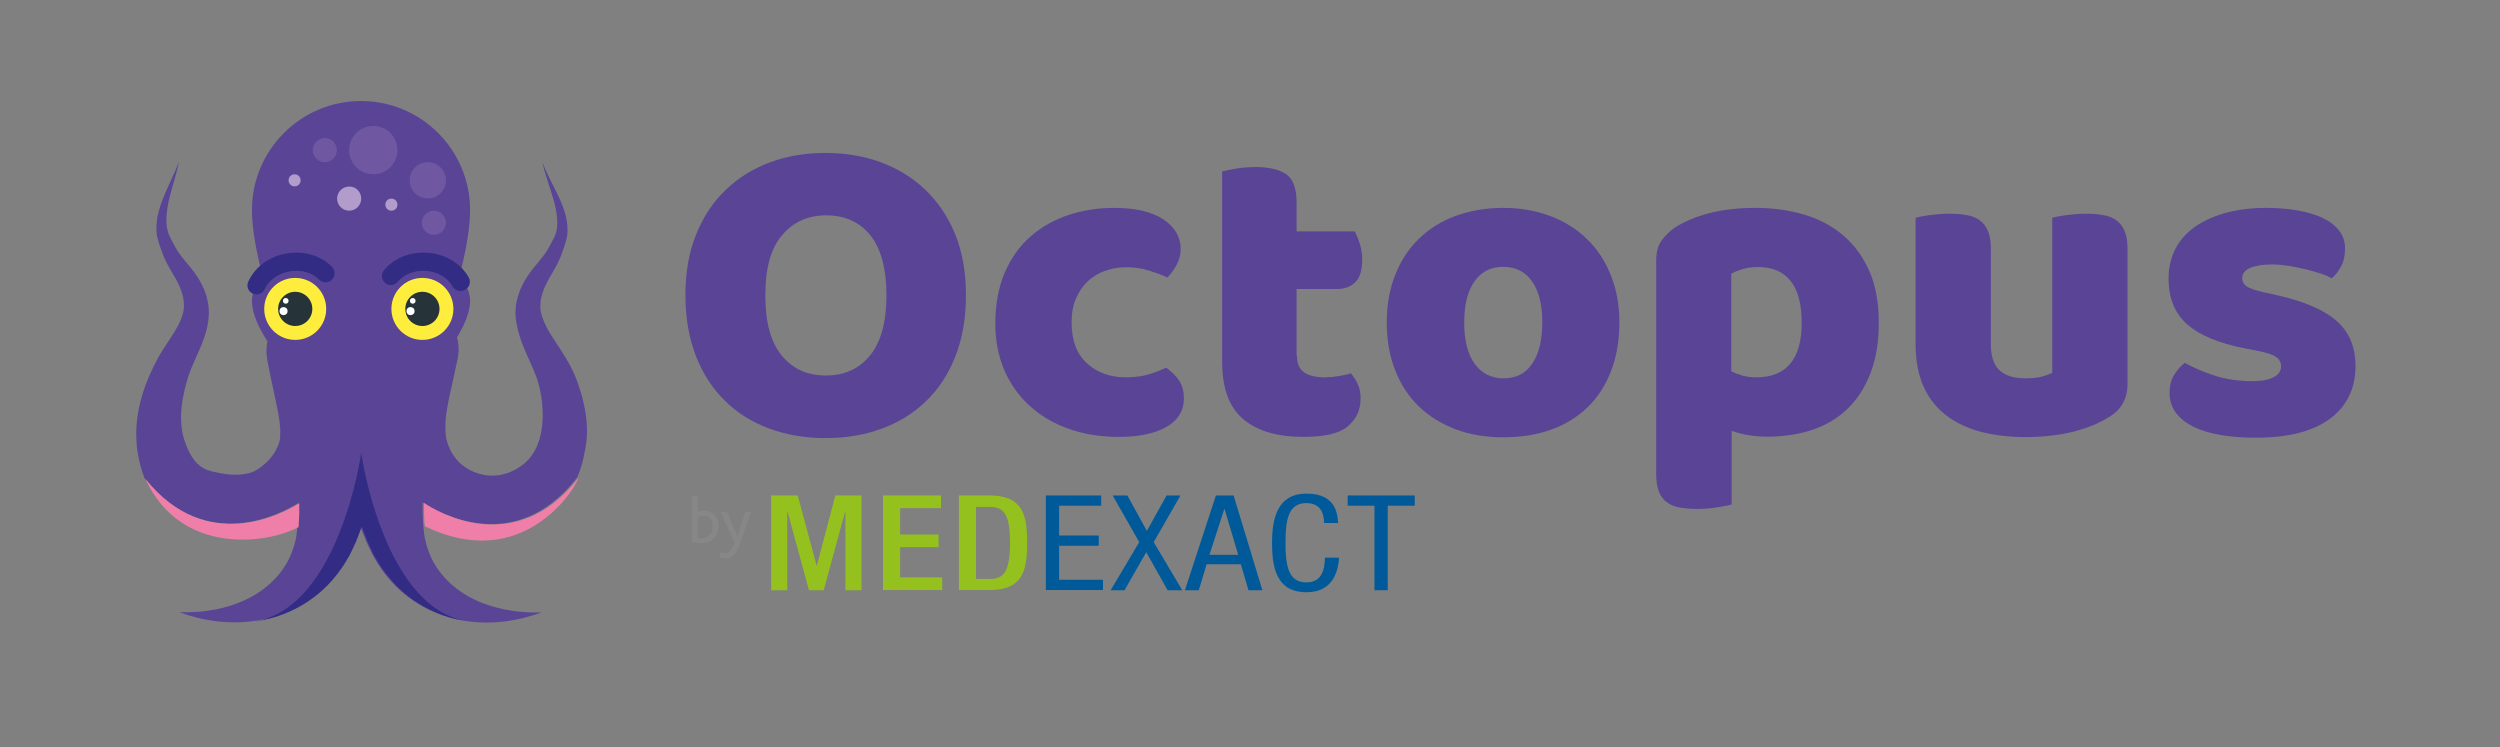 <?xml version="1.0" encoding="utf-8"?>
<!-- Generator: Adobe Illustrator 22.1.0, SVG Export Plug-In . SVG Version: 6.00 Build 0)  -->
<svg version="1.1" id="Calque_1" xmlns="http://www.w3.org/2000/svg" xmlns:xlink="http://www.w3.org/1999/xlink" x="0px" y="0px"
	 viewBox="0 0 1242.3 371.3" style="enable-background:new 0 0 1242.3 371.3;" xml:space="preserve">
<rect x="0" y="0" width="1242.3" height="371.3" fill="#808080" stroke="none"/>
<style type="text/css">
	.st0{fill:#5A4495;}
	.st1{fill:#95C11F;}
	.st2{fill:#005A9A;}
	.st3{fill:#878787;}
	.st4{fill:#6F58A1;}
	.st5{fill:#B29CCB;}
	.st6{fill:#322C85;}
	.st7{fill:#EF7FA9;}
	.st8{fill:#FFED3D;}
	.st9{fill:#263339;}
	.st10{fill:#FFFFFF;}
</style>
<g>
	<path class="st0" d="M340.6,146.7c0-11.5,1.8-21.6,5.4-30.4c3.6-8.8,8.5-16.2,14.8-22.1c6.2-6,13.6-10.5,22-13.6
		c8.4-3.1,17.6-4.6,27.4-4.6c9.8,0,19,1.5,27.4,4.6c8.4,3.1,15.8,7.6,22.1,13.6c6.3,6,11.3,13.3,14.9,22.1c3.6,8.8,5.4,19,5.4,30.4
		c0,11.5-1.8,21.6-5.3,30.5c-3.5,8.9-8.4,16.3-14.7,22.3c-6.2,6-13.6,10.5-22.1,13.6c-8.5,3.1-17.8,4.6-27.8,4.6
		c-10,0-19.2-1.6-27.8-4.7c-8.5-3.2-15.9-7.7-22-13.8c-6.2-6-11-13.4-14.5-22.3C342.4,168.1,340.6,158,340.6,146.7z M380.3,146.7
		c0,13.4,2.7,23.4,8.2,30c5.4,6.6,12.7,9.9,21.8,9.9c9.3,0,16.6-3.3,22-9.9c5.4-6.6,8.2-16.6,8.2-30c0-13.2-2.7-23.1-8-29.8
		c-5.4-6.6-12.7-9.9-21.9-9.9c-9.1,0-16.4,3.3-21.9,9.8C383,123.4,380.3,133.4,380.3,146.7z"/>
	<path class="st0" d="M559.6,132.8c-3.7,0-7.2,0.6-10.5,1.8c-3.3,1.2-6.2,2.9-8.6,5.2c-2.4,2.3-4.4,5.1-5.8,8.5
		c-1.5,3.4-2.2,7.3-2.2,11.9c0,9.1,2.6,15.9,7.8,20.5c5.2,4.6,11.6,6.8,19.1,6.8c4.4,0,8.2-0.5,11.5-1.5c3.2-1,6.1-2.1,8.6-3.3
		c2.9,2.1,5.1,4.3,6.6,6.7c1.5,2.4,2.2,5.3,2.2,8.7c0,6-2.9,10.7-8.6,14c-5.7,3.3-13.7,5-23.8,5c-9.3,0-17.6-1.4-25.1-4.1
		c-7.5-2.7-13.9-6.5-19.3-11.5c-5.4-4.9-9.5-10.8-12.5-17.7c-2.9-6.9-4.4-14.5-4.4-22.9c0-9.7,1.6-18.2,4.7-25.5
		c3.2-7.3,7.5-13.3,12.9-18c5.4-4.7,11.7-8.2,18.8-10.6c7.1-2.3,14.7-3.5,22.6-3.5c10.6,0,18.7,1.9,24.5,5.7
		c5.7,3.8,8.6,8.7,8.6,14.8c0,2.8-0.7,5.4-2,7.8s-2.9,4.5-4.6,6.3c-2.5-1.2-5.5-2.3-9-3.4C567.6,133.4,563.8,132.8,559.6,132.8z"/>
	<path class="st0" d="M644.5,176.9c0,3.8,1.2,6.5,3.6,8.2c2.4,1.6,5.8,2.4,10.2,2.4c2.2,0,4.5-0.2,6.8-0.6c2.3-0.4,4.4-0.8,6.2-1.4
		c1.3,1.6,2.5,3.4,3.4,5.4c1,2,1.4,4.4,1.4,7.2c0,5.6-2.1,10.1-6.3,13.7s-11.6,5.3-22.1,5.3c-12.9,0-22.9-2.9-29.9-8.8
		c-7-5.9-10.5-15.4-10.5-28.6V85.2c1.6-0.4,3.9-0.9,6.9-1.4c3-0.5,6.2-0.8,9.6-0.8c6.5,0,11.5,1.1,15.1,3.4
		c3.6,2.3,5.4,7.1,5.4,14.4V115h28.9c0.9,1.6,1.7,3.6,2.5,6.1c0.8,2.4,1.2,5.1,1.2,8c0,5.1-1.1,8.9-3.4,11.1
		c-2.3,2.3-5.3,3.4-9.1,3.4h-20.1V176.9z"/>
	<path class="st0" d="M804.7,160.2c0,9.1-1.4,17.2-4.2,24.4c-2.8,7.1-6.7,13.1-11.8,18c-5.1,4.8-11.1,8.5-18.2,11
		c-7.1,2.5-14.9,3.7-23.6,3.7c-8.7,0-16.5-1.3-23.6-4s-13.1-6.4-18.2-11.3c-5.1-4.9-9-10.9-11.8-18c-2.8-7.1-4.2-15-4.2-23.8
		c0-8.7,1.4-16.5,4.2-23.6c2.8-7.1,6.7-13,11.8-18c5.1-4.9,11.1-8.7,18.2-11.3s14.9-4,23.6-4c8.7,0,16.5,1.4,23.6,4.1
		c7.1,2.7,13.1,6.5,18.2,11.5c5.1,4.9,9,10.9,11.8,18C803.3,143.9,804.7,151.6,804.7,160.2z M727.6,160.2c0,9,1.7,15.8,5.2,20.6
		c3.5,4.8,8.3,7.2,14.4,7.2c6.2,0,10.9-2.4,14.2-7.3c3.3-4.8,5-11.7,5-20.5c0-8.8-1.7-15.6-5.1-20.4c-3.4-4.8-8.2-7.2-14.3-7.2
		c-6.2,0-10.9,2.4-14.3,7.2C729.3,144.6,727.6,151.4,727.6,160.2z"/>
	<path class="st0" d="M872.1,103.3c8.8,0,17,1.1,24.6,3.4c7.6,2.3,14.1,5.8,19.5,10.5c5.4,4.7,9.7,10.6,12.8,17.7
		c3.1,7.1,4.6,15.6,4.6,25.5c0,9.4-1.3,17.6-4,24.7s-6.4,13-11.2,17.7c-4.8,4.8-10.7,8.3-17.5,10.7c-6.8,2.3-14.4,3.5-22.8,3.5
		c-6.3,0-12.2-1-17.6-2.9v36.6c-1.5,0.4-3.8,0.9-7.1,1.4c-3.2,0.5-6.5,0.8-9.9,0.8c-3.2,0-6.1-0.2-8.7-0.7c-2.6-0.4-4.7-1.3-6.5-2.6
		s-3.1-3.1-4-5.4c-0.9-2.3-1.3-5.3-1.3-8.9V129.5c0-4,0.8-7.2,2.5-9.7c1.7-2.5,4-4.8,6.9-6.8c4.6-2.9,10.2-5.3,17-7.1
		C856.2,104.2,863.8,103.3,872.1,103.3z M872.6,187.5c15.1,0,22.7-9,22.7-27.1c0-9.4-1.9-16.4-5.6-20.9c-3.7-4.6-9.1-6.8-16.2-6.8
		c-2.8,0-5.3,0.3-7.5,1c-2.2,0.7-4.1,1.4-5.7,2.3v48.5c1.8,0.9,3.7,1.6,5.7,2.2C868,187.2,870.2,187.5,872.6,187.5z"/>
	<path class="st0" d="M951.9,108.2c1.5-0.4,3.8-0.9,6.9-1.3c3.2-0.4,6.4-0.7,9.8-0.7c3.2,0,6.1,0.2,8.7,0.7c2.6,0.4,4.7,1.3,6.5,2.6
		s3.1,3.1,4.1,5.4c1,2.3,1.4,5.3,1.4,8.9v47.4c0,6,1.5,10.3,4.4,12.9c2.9,2.6,7.2,3.9,12.8,3.9c3.4,0,6.1-0.3,8.3-0.9
		c2.1-0.6,3.8-1.2,5-1.8v-77.1c1.5-0.4,3.8-0.9,6.9-1.3c3.2-0.4,6.4-0.7,9.8-0.7c3.2,0,6.1,0.2,8.7,0.7c2.6,0.4,4.7,1.3,6.5,2.6
		c1.8,1.3,3.1,3.1,4.1,5.4c1,2.3,1.4,5.3,1.4,8.9v67c0,7.3-3.1,12.9-9.3,16.5c-5.1,3.2-11.3,5.7-18.4,7.4
		c-7.1,1.7-14.9,2.5-23.2,2.5c-7.9,0-15.2-0.9-21.9-2.6c-6.7-1.8-12.5-4.5-17.3-8.2c-4.8-3.7-8.6-8.4-11.2-14.2
		c-2.6-5.8-4-12.8-4-21V108.2z"/>
	<path class="st0" d="M1170.5,181.8c0,11.2-4.2,19.9-12.6,26.2c-8.4,6.3-20.7,9.5-37,9.5c-6.2,0-11.9-0.4-17.2-1.3
		c-5.3-0.9-9.8-2.2-13.6-4.1c-3.7-1.8-6.7-4.1-8.8-6.9c-2.1-2.8-3.2-6.1-3.2-9.9c0-3.5,0.7-6.5,2.2-8.9c1.5-2.4,3.2-4.4,5.3-6.1
		c4.3,2.4,9.1,4.4,14.7,6.3c5.5,1.8,11.9,2.8,19.1,2.8c4.6,0,8-0.7,10.5-2c2.4-1.3,3.6-3.1,3.6-5.3c0-2.1-0.9-3.7-2.6-4.8
		c-1.8-1.2-4.7-2.1-8.8-2.9l-6.6-1.3c-12.8-2.5-22.3-6.4-28.5-11.8c-6.2-5.4-9.4-13-9.4-23c0-5.4,1.2-10.4,3.5-14.8
		c2.3-4.4,5.7-8.1,9.9-11c4.3-2.9,9.4-5.2,15.3-6.8c6-1.6,12.5-2.4,19.7-2.4c5.4,0,10.5,0.4,15.3,1.2c4.8,0.8,8.9,2,12.5,3.6
		c3.5,1.6,6.3,3.7,8.4,6.3c2.1,2.6,3.1,5.6,3.1,9.1c0,3.4-0.6,6.3-1.9,8.7c-1.2,2.4-2.8,4.4-4.7,6.1c-1.2-0.7-2.9-1.5-5.3-2.3
		c-2.4-0.8-4.9-1.5-7.7-2.2c-2.8-0.7-5.6-1.2-8.5-1.7c-2.9-0.4-5.5-0.7-7.8-0.7c-4.8,0-8.6,0.6-11.2,1.7s-4,2.8-4,5.2
		c0,1.6,0.7,2.9,2.2,4c1.5,1,4.3,2,8.4,2.9l6.8,1.5c14.1,3.2,24.1,7.7,30.1,13.3C1167.6,165.5,1170.5,172.8,1170.5,181.8z"/>
</g>
<g>
	<g>
		<g>
			<path class="st1" d="M383.1,246.2h13.3l9.4,34.9h0.1l9.2-34.9h13v47.1h-8v-39.2h-0.1l-10.7,39.2H402l-10.7-39.2h-0.1v39.2h-8
				V246.2z"/>
			<path class="st1" d="M438.8,246.2h28.8v6.3h-20.3v13.1h19.1v6.3h-19.1v15h20.9v6.3h-29.4V246.2z"/>
			<path class="st1" d="M476.5,246.2h15.1c16.7,0,18.8,9.6,18.8,23.5c0,13.9-2.1,23.5-18.8,23.5h-15.1V246.2z M485,287.7h7
				c7,0,9.9-4.1,9.9-17.9c0-13.3-2.5-17.9-9.9-17.9h-7V287.7z"/>
		</g>
		<g>
			<path class="st2" d="M519.7,246.2h27.5v5.1h-20.9v14.8H546v5.1h-19.7v16.9h21.8v5.1h-28.4V246.2z"/>
			<path class="st2" d="M552.9,246.2h7.3l9.7,17.6l9.8-17.6h6.9l-13.3,23.2l14.2,23.9h-7.3l-10.6-18.9l-10.8,18.9h-6.9l14.2-23.9
				L552.9,246.2z"/>
			<path class="st2" d="M604.2,246.2h8.8l14.3,47.1h-6.9l-3.8-12.9h-17l-3.9,12.9h-6.9L604.2,246.2z M601,275.7h14.3l-6.8-22.8h-0.1
				L601,275.7z"/>
			<path class="st2" d="M665.4,277.2c-0.6,8.9-4.5,17.1-16.2,17.1c-15.1,0-17.1-12.6-17.1-24.5c0-11.9,2.5-24.5,17.1-24.5
				c10.9,0,15.4,5.4,15.7,14.6h-6.9c-0.1-5.3-2.1-9.9-8.9-9.9c-9.1,0-10.3,8.8-10.3,19.7c0,10.9,1.2,19.7,10.3,19.7
				c8,0,9.1-6.6,9.3-12.3H665.4z"/>
			<path class="st2" d="M689.6,293.3H683v-42h-13.3v-5.1H703v5.1h-13.4V293.3z"/>
		</g>
	</g>
	<g>
		<g>
			<path class="st3" d="M343.8,269v-22.4h2.9v7.9c0.9-0.4,1.9-0.7,3.3-0.7c3.9,0,7.1,2.6,7.1,7.6c0,5.3-3.7,8.5-8.7,8.5
				C346.4,270,344.8,269.6,343.8,269z M354.1,261.6c0-3.2-1.6-5.3-4.5-5.3c-1.5,0-2.3,0.5-2.9,0.7v10.2c0.7,0.3,1.5,0.4,2.1,0.4
				C351.9,267.5,354.1,265.2,354.1,261.6z"/>
			<path class="st3" d="M358,274.5c0.7,0.3,1.4,0.5,2.2,0.5c1.9,0,3.5-1.4,4.7-5.3l-6.8-15.4h3.1l5.1,12h0.1l4-12h2.9l-5.8,16.4
				c-2.1,5.9-4.5,6.7-7.1,6.7c-1.2,0-2.1-0.2-3-0.6L358,274.5z"/>
		</g>
	</g>
</g>
<g>
	<g>
		<polygon class="st0" points="211.3,261.7 211.3,261.7 211.3,261.7 		"/>
		<path class="st0" d="M290.5,202.6c-0.7-3.6-1.6-7.1-2.8-10.5c-0.6-1.8-1.1-3.2-1.9-5.2c-0.5-1.2-1.5-3.3-2.3-4.9
			c-3.4-6.4-7.2-11.5-10.2-16.4c-1.5-2.5-2.7-4.9-3.6-7.3c-0.9-2.4-1.3-4.4-1.2-6.9c0.2-5,2.4-9.9,5.7-15.3c1.6-2.8,3.3-5.7,4.6-9.1
			c1-3,2.3-5.9,3-9.7c1-7.4-1.6-13.8-4.2-19.6c-2.7-5.8-5.9-11.2-8.1-17.2c1.3,6.2,3.7,12.2,5.4,18.2c1.7,5.9,2.9,12.2,1.3,17.3
			c-0.8,2.4-2.5,5.1-4,7.9c-1.4,2.4-3.2,4.6-5.2,7c-4.1,4.7-8.6,11-10.2,18.6c-0.9,3.8-0.8,8.1,0,11.8c0.7,3.7,1.8,7.2,3.1,10.4
			c2.5,6.4,5.5,12.1,7.2,17.2c3.1,10,3.6,22.1,0.5,30.8c-1.5,4.4-3.9,7.9-6.9,10.5c-3.1,2.6-6.9,4.6-10.7,5.5
			c-7.6,1.9-15.6-0.5-21-5.2c-2.6-2.3-4.8-5.5-5.9-8.4c-1.5-3.6-1.8-6.4-1.8-10.4c0-7.9,3.1-18.7,5.9-32.4l0.2-0.8
			c0.3-1.4,0.4-2.9,0.5-4.4c0-2.2-0.2-4.4-0.8-6.5c3.9-6.4,6.5-12.7,6.5-18h0c0-4.7-2.2-8.9-5.5-11.7c3.5-12.9,5.5-24.9,5.5-33.5
			c0-29.9-24.3-54.2-54.2-54.2s-54.2,24.3-54.2,54.2c0,8.6,2,20.6,5.5,33.5c-3.4,2.8-5.5,7-5.5,11.7c0,5.9,3.1,12.9,7.7,20
			c-0.6,2.9-0.7,6-0.1,9.1l0.1,0.5c2.3,12.7,6,26.8,6.3,33.3l0,1.6v0c0.1-0.4-0.1,0.9,0.1-0.8l0,0.2l0,0.3l0,0.6l-0.1,1.2
			c-0.2,1.6,0.2,0.4,0,1.6c-0.1,1.4-0.4,2.9-1.1,4.4c-1.2,3-3.5,6.3-6.5,8.9c-1.6,1.3-3,2.6-5,3.5c-0.4,0.4-2.4,1.1-4.2,1.4
			c-3.8,0.8-8.6,0.6-13.3-0.3l-1.8-0.4l-0.9-0.2l-0.4-0.1l-0.1,0c0.2,0.1-0.5-0.2,0.5,0.2l-0.1,0l-0.3-0.1l-2.1-0.7
			c-0.3-0.1-0.4-0.1-0.8-0.2c-1.6-0.6-2.9-1.4-4.2-2.5c-2.6-2.1-5-5.9-6.7-10.8c-3.5-8.8-2.6-19.8,0.7-31l0.6-2l0.7-2
			c0.4-1.2,1-2.6,1.6-4l3.9-8.9c2.6-6.2,5.2-14,3.6-22.2c-1.4-7.8-5.8-14.1-10-18.9c-2-2.4-3.9-4.7-5.4-7.1
			c-1.4-2.6-3.2-5.6-4.1-7.9c-1.9-5.1-1.1-11.5,0.3-17.5c1.4-6.1,3.6-12.1,4.8-18.4c-2.2,6-5.2,11.5-7.6,17.5
			c-2.3,5.9-4.5,12.5-3.2,19.8c0.9,3.8,2,6.4,3.2,9.6c1.3,3.3,3.1,6.2,4.7,9c3.3,5.3,5.4,10.4,5.4,15.3c0.1,4.5-2.1,9.2-5.2,14.1
			l-5.1,7.9c-0.9,1.4-1.8,2.8-2.7,4.5l-1.2,2.3l-1.2,2.4c-3,6.2-5.5,12.9-7,20.2c-0.7,3.6-1.2,7.4-1.3,11.4c0,1.9,0,3.9,0.2,6.2
			l0.2,2.4l0.5,3.1c0.7,3.7,1.7,7.7,3.3,11.7c30.6,38.2,68.8,17,76.4,12.1c0,3.2,0,6.3-0.3,9.5l-0.1,1l0,0.1v0
			c0,0.1,0.2-0.7,0.1-0.3l0,0.1l0,0.3l-0.1,0.6l0,0.1c-0.1,0.2-0.1,0.3-0.2,0.5c0,0,0.1,0,0.1-0.1l-0.2,1.8c-0.1,1-0.2,2-0.4,3.3
			c-0.4,2.4-1.1,4.8-2,7.1c-3.3,9.3-10.7,17.6-20.9,23c-10.2,5.4-22.6,7.8-35.2,7.3c11.8,4.4,25.2,6.4,38.9,4.1
			c13.6-2.2,27.7-9.5,37.6-21.6c2.5-3,4.7-6.2,6.6-9.6c1-1.6,1.9-3.6,2.8-5.5l1-2.2l0.3-0.5l0.1-0.3l0-0.1l0.1-0.4l0.1-0.2l0.5-1.2
			c0.7-1.7,1.3-3.4,2-5c0.6,1.7,1.3,3.4,2,5.1l0.5,1.2l0.1,0.2l0.1,0.4l0,0.1l0.1,0.3l0.3,0.5l1,2.2c0.9,1.9,1.8,3.9,2.8,5.5
			c1.9,3.4,4.1,6.6,6.6,9.6c9.8,12.1,24,19.4,37.6,21.6c13.7,2.3,27.1,0.3,38.9-4.1c-12.6,0.5-25.1-2-35.2-7.3
			c-10.2-5.4-17.6-13.7-20.9-23c-0.9-2.3-1.5-4.7-2-7.1c-0.3-1.3-0.3-2.3-0.4-3.3l-0.3-2.2c0.1,0,0.2,0.1,0.3,0.1
			c-0.1-0.4-0.3-0.7-0.4-1.1l0-0.1l0-0.1c-0.1-0.3,0.1,0.4,0.1,0.3v0l0-0.1l-0.1-1c-0.2-3.2-0.3-6.4-0.2-9.7
			c6.8,4.5,45.6,27.6,76.7-12.3c-0.9,2-1.9,4-3.1,5.9c3.5-5.7,5.8-12,6.8-18.2C292.3,217.4,291.9,209.7,290.5,202.6z"/>
		<path class="st0" d="M73,239.5c-0.2-0.5-0.4-1-0.6-1.5c0,0,0,0-0.1-0.1C72.5,238.4,72.8,238.9,73,239.5z"/>
	</g>
	<g>
		<g>
			<path class="st4" d="M197.5,74.6c0,6.7-5.4,12-12,12c-6.7,0-12-5.4-12-12c0-6.7,5.4-12,12-12S197.5,67.9,197.5,74.6"/>
		</g>
	</g>
	<g>
		<g>
			<path class="st4" d="M167.4,74.6c0,3.3-2.7,6-6,6c-3.3,0-6-2.7-6-6c0-3.3,2.7-6,6-6C164.7,68.6,167.4,71.3,167.4,74.6"/>
		</g>
	</g>
	<g>
		<g>
			<path class="st4" d="M221.6,89.6c0,5-4,9-9,9c-5,0-9-4-9-9c0-5,4-9,9-9C217.6,80.6,221.6,84.7,221.6,89.6"/>
		</g>
	</g>
	<g>
		<g>
			<path class="st4" d="M221.6,110.7c0,3.3-2.7,6-6,6c-3.3,0-6-2.7-6-6c0-3.3,2.7-6,6-6C218.9,104.7,221.6,107.4,221.6,110.7"/>
		</g>
	</g>
	<g>
		<g>
			<path class="st5" d="M179.5,98.7c0,3.3-2.7,6-6,6c-3.3,0-6-2.7-6-6c0-3.3,2.7-6,6-6C176.8,92.6,179.5,95.3,179.5,98.7"/>
		</g>
	</g>
	<g>
		<g>
			<path class="st5" d="M149.4,89.6c0,1.7-1.3,3-3,3s-3-1.3-3-3s1.3-3,3-3S149.4,88,149.4,89.6"/>
		</g>
	</g>
	<g>
		<g>
			<path class="st5" d="M197.5,101.7c0,1.7-1.3,3-3,3c-1.7,0-3-1.3-3-3c0-1.7,1.3-3,3-3C196.2,98.7,197.5,100,197.5,101.7"/>
		</g>
	</g>
	<g>
		<g>
			<path class="st6" d="M179.5,225.1c0,0-10.8,76.9-52.9,83.7c0.7-0.1,1.4-0.1,2.1-0.3c13.6-2.2,27.7-9.5,37.6-21.6
				c2.5-3,4.7-6.2,6.6-9.6c1-1.6,1.9-3.6,2.8-5.5l1-2.2l0.3-0.5l0.1-0.3l0-0.1l0.1-0.4l0.1-0.2l0.5-1.2c0.7-1.8,1.3-3.5,2-5.3
				c0.7,1.8,1.2,3.6,2,5.3l0.5,1.2l0.1,0.2l0.1,0.4l0,0.1l0.1,0.3l0.3,0.5l1,2.2c0.9,1.9,1.8,3.9,2.8,5.5c1.9,3.4,4.1,6.6,6.6,9.6
				c9.7,12,23.6,19.2,37.1,21.5C190,299.9,179.5,225.1,179.5,225.1"/>
		</g>
	</g>
	<g>
		<g>
			<path class="st7" d="M210.9,260.5C210.9,260.5,210.9,260.5,210.9,260.5C210.8,260.4,210.8,260.4,210.9,260.5"/>
		</g>
	</g>
	<g>
		<g>
			<path class="st7" d="M210.7,249.9c0,3.2,0,6.5,0.2,9.6l0.1,1l0,0.1c0.1,0.3,0.2,0.6,0.3,1c48.5,23.4,74.7-18.7,76.1-24.1
				C256.3,277.5,217.5,254.5,210.7,249.9"/>
		</g>
	</g>
	<g>
		<g>
			<path class="st7" d="M148.2,262C148.3,262,148.3,262,148.2,262c0.1-0.2,0.2-0.3,0.2-0.5l0-0.1l0.1-0.6l0-0.3l0-0.1
				c0.1-0.3-0.1,0.4-0.1,0.3v0l0-0.1l0.1-1c0.2-3.1,0.3-6.3,0.2-9.5c-7.6,4.8-45.9,26.1-76.5-12.2C89.7,276.1,132.4,270.4,148.2,262
				"/>
		</g>
	</g>
	<g>
		<g>
			<circle class="st8" cx="209.9" cy="153.5" r="15.4"/>
		</g>
		<g>
			<circle class="st9" cx="209.9" cy="153.5" r="8.5"/>
		</g>
		<g>
			<circle class="st10" cx="204" cy="154.6" r="2"/>
		</g>
		<g>
			<circle class="st10" cx="205.1" cy="149.5" r="1.4"/>
		</g>
		<g>
			<path class="st6" d="M228.8,144.6c-1.6,0-3.1-0.8-3.9-2.3c-2.4-4.3-7.5-7.3-13.2-7.7c-5.6-0.4-11,1.7-14,5.4
				c-1.6,1.9-4.4,2.2-6.3,0.6c-1.9-1.6-2.2-4.4-0.6-6.3c5-6.1,13.1-9.3,21.7-8.7c8.7,0.6,16.5,5.3,20.4,12.2
				c1.2,2.2,0.5,4.9-1.7,6.1C230.3,144.4,229.6,144.6,228.8,144.6z"/>
		</g>
	</g>
	<g>
		<g>
			<circle class="st8" cx="146.7" cy="153.5" r="15.4"/>
		</g>
		<g>
			<circle class="st9" cx="146.7" cy="153.5" r="8.5"/>
		</g>
		<g>
			<circle class="st10" cx="140.9" cy="154.6" r="2"/>
		</g>
		<g>
			<circle class="st10" cx="142" cy="149.5" r="1.4"/>
		</g>
		<g>
			<path class="st6" d="M127.5,146.3c-0.6,0-1.3-0.1-1.9-0.4c-2.3-1-3.3-3.7-2.2-6c3.3-7.2,10.3-12.4,18.7-13.9
				c8.6-1.6,17.3,0.9,22.9,6.6c1.7,1.8,1.7,4.6-0.1,6.4s-4.6,1.7-6.4-0.1c-3.5-3.5-9.1-5.1-14.8-4c-5.5,1-10.2,4.4-12.2,8.8
				C130.8,145.3,129.2,146.3,127.5,146.3z"/>
		</g>
	</g>
</g>
</svg>
